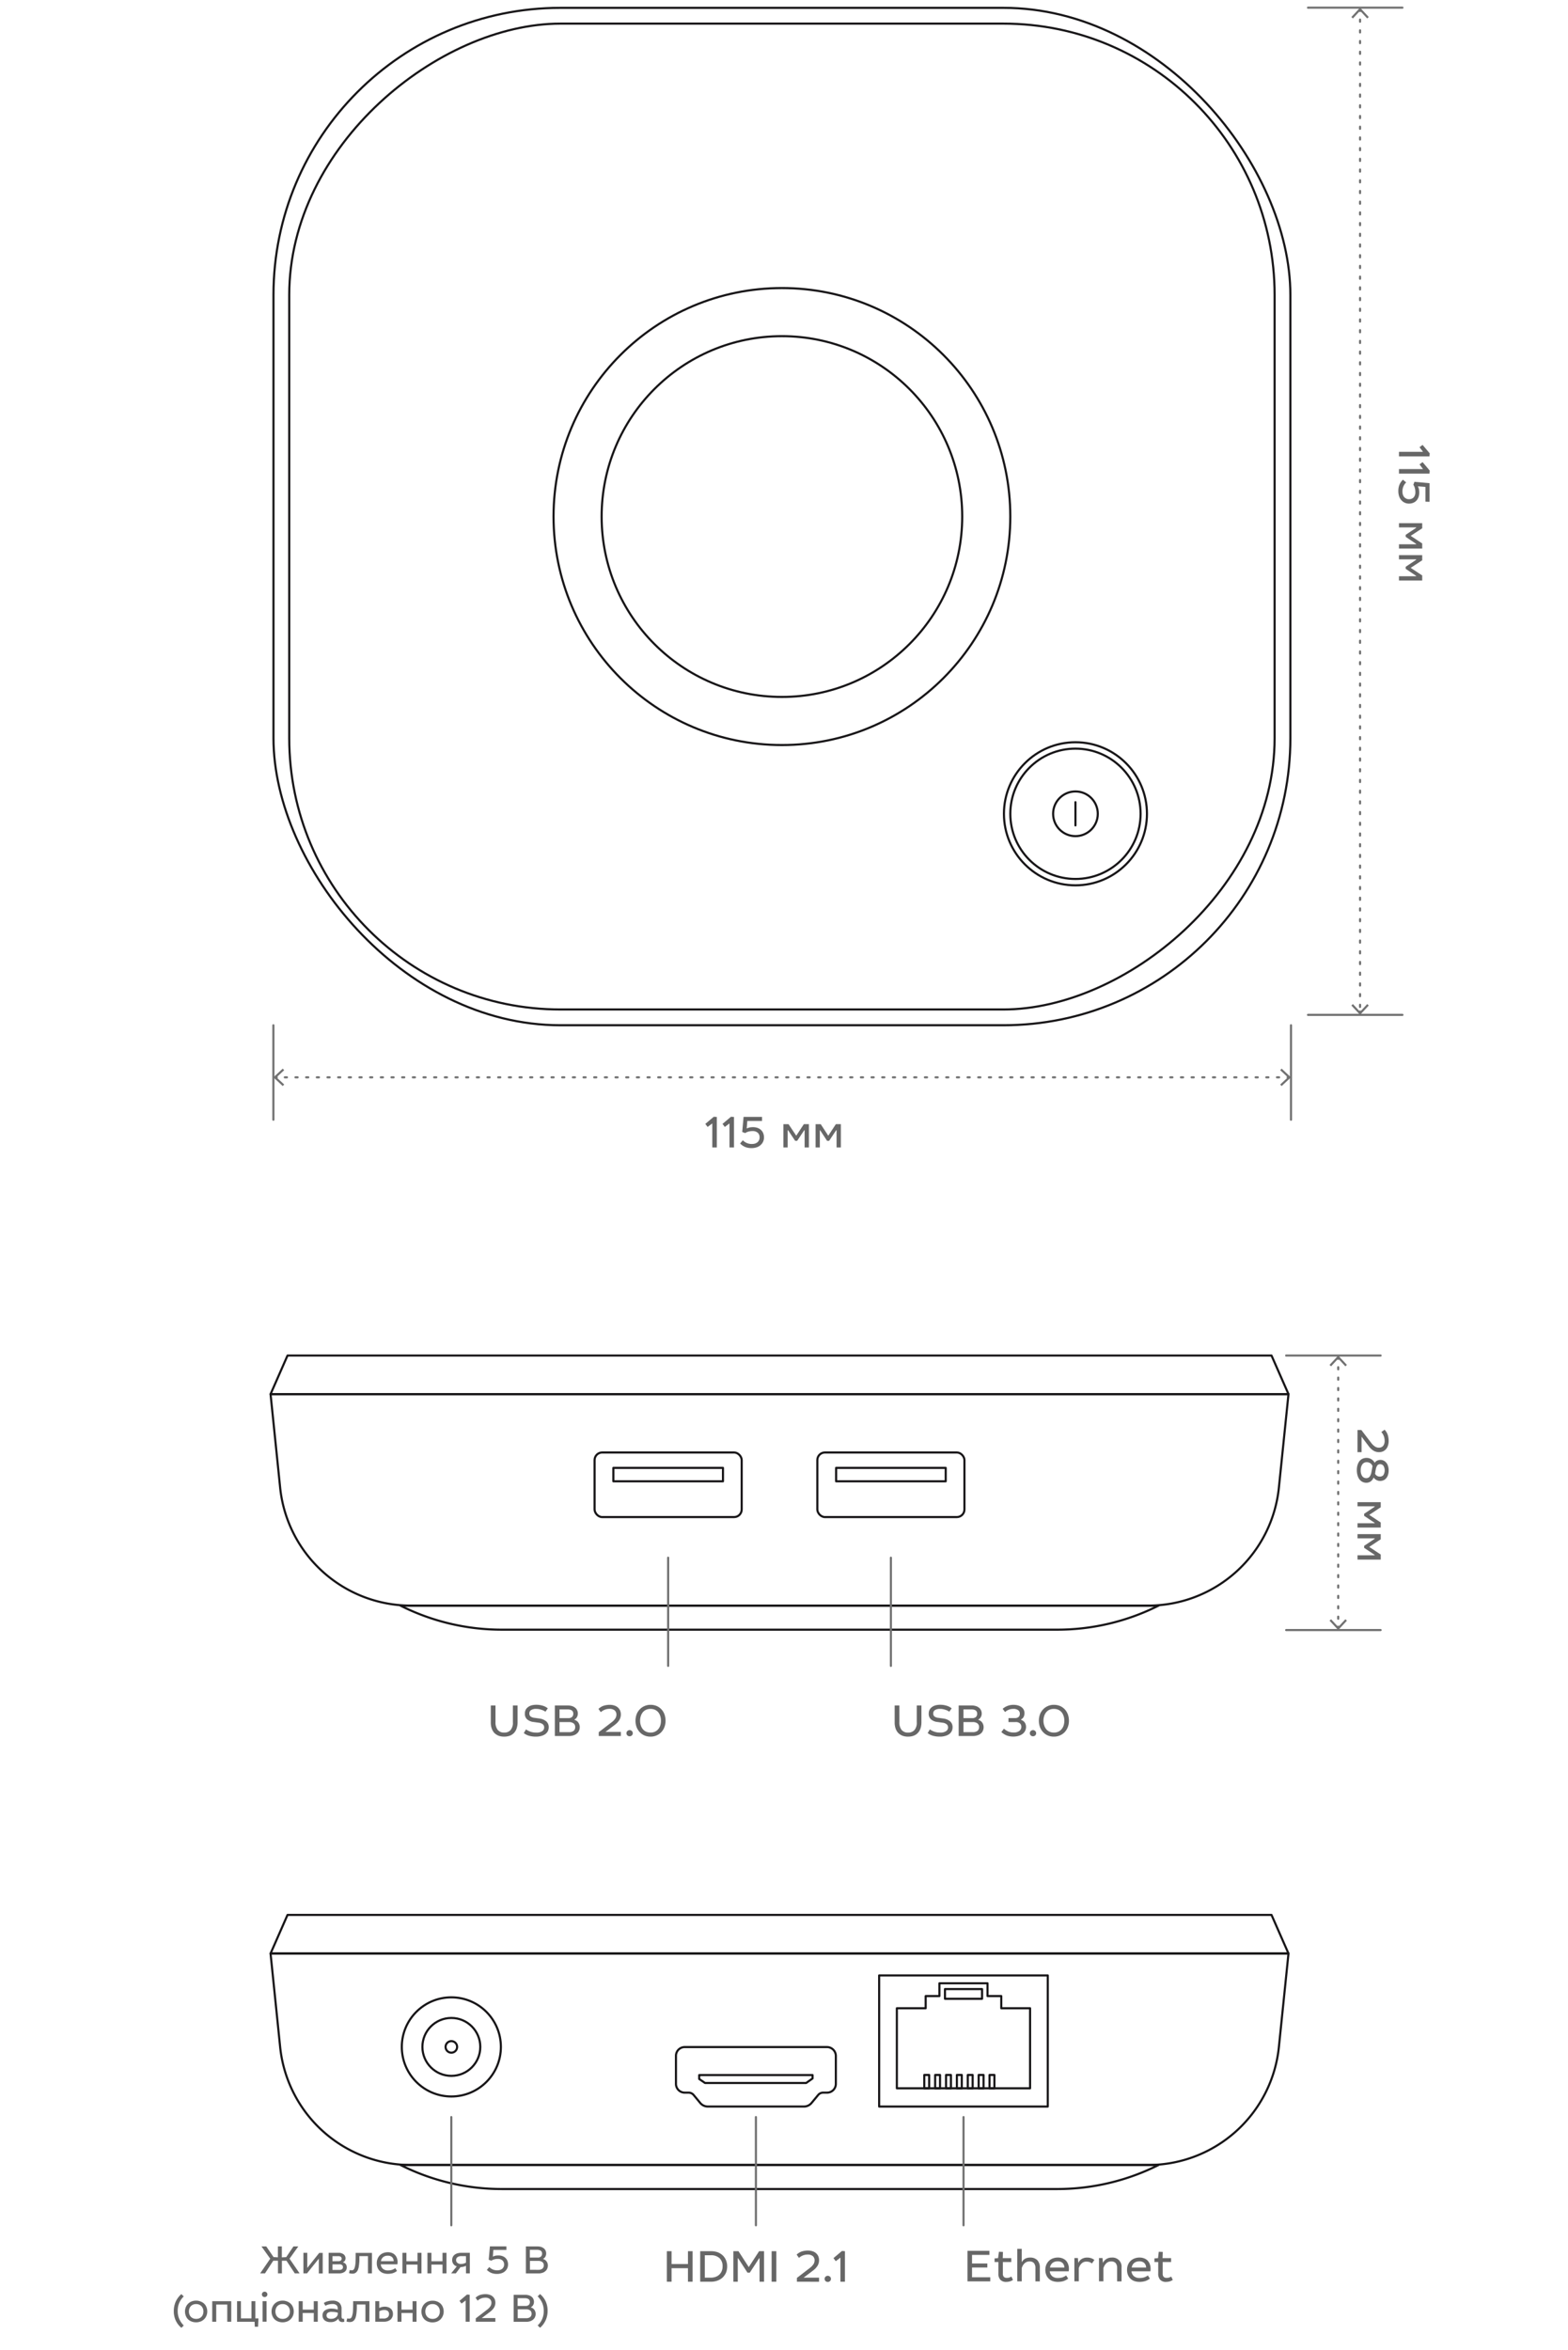 <svg xmlns="http://www.w3.org/2000/svg" viewBox="0 0 895.09 1340.78"><defs><style>.cls-1,.cls-2,.cls-4,.cls-5,.cls-6{fill:none;stroke-linecap:round;stroke-linejoin:round;stroke-width:1.21px;}.cls-1,.cls-2,.cls-4,.cls-6{stroke:#717171;}.cls-2{stroke-dasharray:1.22 4.89;}.cls-3{fill:#717171;}.cls-4{stroke-dasharray:1.22 4.87;}.cls-5{stroke:#171517;}.cls-6{stroke-dasharray:1.19 4.74;}.cls-7{fill:#676767;}</style></defs><g id="Scheme"><line class="cls-1" x1="746.67" y1="4.37" x2="800.58" y2="4.37"/><line class="cls-1" x1="746.67" y1="579.06" x2="800.58" y2="579.06"/><line class="cls-1" x1="776.39" y1="5.69" x2="776.39" y2="6.29"/><line class="cls-2" x1="776.39" y1="11.18" x2="776.39" y2="574.69"/><line class="cls-1" x1="776.39" y1="577.14" x2="776.39" y2="577.74"/><polygon class="cls-3" points="771.42 9.71 772.31 10.54 776.39 6.15 780.47 10.54 781.36 9.71 776.39 4.37 771.42 9.71"/><polygon class="cls-3" points="771.42 573.72 772.31 572.89 776.39 577.28 780.47 572.89 781.36 573.72 776.39 579.06 771.42 573.72"/><line class="cls-1" x1="736.96" y1="584.98" x2="736.96" y2="638.89"/><line class="cls-1" x1="156.06" y1="584.99" x2="156.06" y2="638.89"/><line class="cls-1" x1="735.64" y1="614.7" x2="735.04" y2="614.7"/><line class="cls-4" x1="730.17" y1="614.7" x2="160.42" y2="614.7"/><line class="cls-1" x1="157.98" y1="614.7" x2="157.38" y2="614.7"/><polygon class="cls-3" points="731.62 609.73 730.79 610.62 735.18 614.7 730.79 618.78 731.62 619.67 736.96 614.7 731.62 609.73"/><polygon class="cls-3" points="161.4 609.73 162.23 610.62 157.84 614.7 162.23 618.78 161.4 619.67 156.06 614.7 161.4 609.73"/><rect class="cls-5" x="156.11" y="4.48" width="580.5" height="580.5" rx="163.82"/><polygon class="cls-5" points="725.84 1092.6 164.13 1092.6 154.45 1114.62 735.53 1114.62 725.84 1092.6"/><path class="cls-5" d="M655.46,1235.29H234.52a75,75,0,0,1-74.63-67.6l-5.44-53.07H735.53l-5.45,53.07A75,75,0,0,1,655.46,1235.29Z"/><path class="cls-5" d="M603.54,1249H286.44a128.68,128.68,0,0,1-57.84-13.73H661.37A128.64,128.64,0,0,1,603.54,1249Z"/><path class="cls-5" d="M477.14,1173v16a5,5,0,0,1-5.05,5h-2.21a3.7,3.7,0,0,0-2.82,1.32l-3.82,4.61a5.58,5.58,0,0,1-4.31,2H404.07a5.58,5.58,0,0,1-4.31-2l-3.82-4.61a3.76,3.76,0,0,0-2.82-1.32h-2.2a5,5,0,0,1-5.05-5h0v-16a5,5,0,0,1,5.05-5h81.16A5.08,5.08,0,0,1,477.14,1173Z"/><polygon class="cls-5" points="399.15 1183.98 463.85 1183.98 463.85 1185.91 460.19 1188.5 402.47 1188.5 399.15 1186.23 399.15 1183.98"/><rect class="cls-5" x="501.86" y="1127.12" width="96.26" height="74.82"/><polygon class="cls-5" points="588.02 1145.85 588.02 1191.54 511.97 1191.54 511.97 1145.85 528.42 1145.85 528.42 1138.9 536.27 1138.9 536.27 1131.61 563.72 1131.61 563.72 1138.9 571.57 1138.9 571.57 1145.85 588.02 1145.85"/><rect class="cls-5" x="539.43" y="1134.92" width="21.18" height="5.53"/><rect class="cls-5" x="527.62" y="1183.92" width="2.79" height="7.62"/><rect class="cls-5" x="533.83" y="1183.92" width="2.79" height="7.62"/><rect class="cls-5" x="540.04" y="1183.92" width="2.79" height="7.62"/><rect class="cls-5" x="546.24" y="1183.92" width="2.79" height="7.62"/><rect class="cls-5" x="552.45" y="1183.92" width="2.79" height="7.62"/><rect class="cls-5" x="558.66" y="1183.92" width="2.79" height="7.62"/><rect class="cls-5" x="564.87" y="1183.92" width="2.79" height="7.62"/><circle class="cls-5" cx="257.65" cy="1167.91" r="16.52"/><circle class="cls-5" cx="257.65" cy="1167.91" r="28.28"/><circle class="cls-5" cx="257.65" cy="1167.91" r="3.3"/><line class="cls-1" x1="431.51" y1="1207.94" x2="431.51" y2="1269.68"/><line class="cls-1" x1="550.02" y1="1207.94" x2="550.02" y2="1269.68"/><line class="cls-1" x1="257.63" y1="1207.94" x2="257.63" y2="1269.68"/><polygon class="cls-5" points="725.84 773.43 164.13 773.43 154.45 795.45 735.53 795.45 725.84 773.43"/><path class="cls-5" d="M655.46,916.12H234.52a75,75,0,0,1-74.63-67.6l-5.44-53.07H735.53l-5.45,53.07A75,75,0,0,1,655.46,916.12Z"/><path class="cls-5" d="M603.54,929.85H286.44a128.68,128.68,0,0,1-57.84-13.73H661.37A128.64,128.64,0,0,1,603.54,929.85Z"/><rect class="cls-5" x="339.42" y="828.74" width="83.98" height="36.86" rx="4.34"/><rect class="cls-5" x="350.14" y="837.53" width="62.57" height="7.67"/><rect class="cls-5" x="466.57" y="828.74" width="83.98" height="36.86" rx="4.34"/><rect class="cls-5" x="477.29" y="837.53" width="62.57" height="7.67"/><line class="cls-1" x1="508.57" y1="888.77" x2="508.57" y2="950.51"/><line class="cls-1" x1="381.41" y1="888.77" x2="381.41" y2="950.51"/><line class="cls-1" x1="734.2" y1="773.43" x2="788.11" y2="773.43"/><line class="cls-1" x1="734.2" y1="930.07" x2="788.11" y2="930.07"/><line class="cls-1" x1="763.92" y1="774.75" x2="763.92" y2="775.35"/><line class="cls-6" x1="763.92" y1="780.1" x2="763.92" y2="925.77"/><line class="cls-1" x1="763.92" y1="928.14" x2="763.92" y2="928.75"/><polygon class="cls-3" points="758.96 778.77 759.85 779.6 763.92 775.21 768 779.6 768.89 778.77 763.92 773.43 758.96 778.77"/><polygon class="cls-3" points="758.96 924.72 759.85 923.89 763.92 928.28 768 923.89 768.89 924.72 763.92 930.07 758.96 924.72"/><rect class="cls-5" x="165.11" y="13.48" width="562.5" height="562.5" rx="154.82" transform="translate(741.09 -151.63) rotate(90)"/><circle class="cls-5" cx="446.36" cy="294.73" r="130.37"/><circle class="cls-5" cx="446.36" cy="294.73" r="102.92"/><circle class="cls-5" cx="613.92" cy="464.33" r="37.18"/><circle class="cls-5" cx="613.92" cy="464.33" r="40.82"/><circle class="cls-5" cx="613.92" cy="464.33" r="12.75"/><line class="cls-5" x1="613.92" y1="457.69" x2="613.92" y2="470.96"/></g><g id="UA"><path class="cls-7" d="M409.19,654.7h-2.58V641l-2.68,2-1.3-1.74,4.84-4.08,1.72.13Z"/><path class="cls-7" d="M419,654.7h-2.57V641l-2.68,2-1.3-1.74,4.84-4.08,1.71.13Z"/><path class="cls-7" d="M435,639.59H426.6l-.33,4.29a10.12,10.12,0,0,1,1.58-.57,11.34,11.34,0,0,1,2-.18,7.67,7.67,0,0,1,2.5.39,5.69,5.69,0,0,1,2,1.15,5.12,5.12,0,0,1,1.3,1.84,6.36,6.36,0,0,1,.47,2.52,5.58,5.58,0,0,1-.49,2.34,5.48,5.48,0,0,1-1.41,1.93,6.14,6.14,0,0,1-2.23,1.3,9.25,9.25,0,0,1-3,.47,9.54,9.54,0,0,1-3.59-.63,8.71,8.71,0,0,1-2.91-2l1.56-1.84a6.8,6.8,0,0,0,2.42,1.64,7.32,7.32,0,0,0,2.73.49,6.93,6.93,0,0,0,1.77-.23,5.47,5.47,0,0,0,1.4-.73,4.18,4.18,0,0,0,.91-1.2,3.28,3.28,0,0,0,.34-1.53,3.5,3.5,0,0,0-1-2.68,4.22,4.22,0,0,0-3-1,8.11,8.11,0,0,0-2.44.32,5.17,5.17,0,0,0-1.77.83l-1.71-.63.77-8.63H435Z"/><path class="cls-7" d="M454.53,648l4.34-6.58h2.89V654.7h-2.45v-9.8h-.23l-4,6h-1.19l-4-6h-.26v9.8h-2.42V641.44h2.94Z"/><path class="cls-7" d="M472.81,648l4.34-6.58H480V654.7h-2.45v-9.8h-.23l-4,6h-1.2l-3.95-6H468v9.8h-2.42V641.44h2.94Z"/><path class="cls-7" d="M798.6,260.4v-2.58h13.73l-2-2.67,1.75-1.3,4.08,4.83L816,260.4Z"/><path class="cls-7" d="M798.6,270.23v-2.58h13.73l-2-2.68,1.75-1.3,4.08,4.84-.13,1.72Z"/><path class="cls-7" d="M813.7,286.24v-8.42l-4.29-.34a9.21,9.21,0,0,1,.58,1.58,11.44,11.44,0,0,1,.18,2,7.67,7.67,0,0,1-.39,2.5,5.6,5.6,0,0,1-1.15,2,5.12,5.12,0,0,1-1.84,1.3,6.19,6.19,0,0,1-2.52.47,5.4,5.4,0,0,1-2.34-.49,5.48,5.48,0,0,1-1.93-1.41,6.05,6.05,0,0,1-1.3-2.23,9.25,9.25,0,0,1-.47-3,9.54,9.54,0,0,1,.63-3.59,8.93,8.93,0,0,1,2-2.91l1.85,1.56a6.89,6.89,0,0,0-1.64,2.42,7.13,7.13,0,0,0-.49,2.73,6.87,6.87,0,0,0,.23,1.77,5,5,0,0,0,.73,1.4,4,4,0,0,0,1.2.91,3.16,3.16,0,0,0,1.53.34,3.5,3.5,0,0,0,2.68-1,4.21,4.21,0,0,0,1-3,8.11,8.11,0,0,0-.32-2.44,5.17,5.17,0,0,0-.83-1.77l.63-1.71,8.63.78v10.63Z"/><path class="cls-7" d="M805.28,305.74l6.58,4.34V313H798.6v-2.44h9.8v-.24l-5.95-4v-1.19l5.95-3.95v-.26h-9.8v-2.42h13.26v2.93Z"/><path class="cls-7" d="M805.28,324l6.58,4.34v2.89H798.6V328.8h9.8v-.23l-5.95-4v-1.2l5.95-3.95v-.26h-9.8v-2.42h13.26v2.94Z"/><path class="cls-3" d="M755.12,1137.31l1.38-.24"/><path class="cls-7" d="M156.16,1287.83l2.48.14v-6.25h2.25V1288l2.49-.14,4.14-6.11h2.76l-5,7,5.75,8.37h-2.74l-4.76-7.22h-2.6v7.22h-2.25v-7.22H156l-4.73,7.22h-2.76l5.75-8.37-5-7H152Z"/><path class="cls-7" d="M182,1288.71l-6.74,8.41H173.2V1285.4h2.21V1294l6.81-8.55h2v11.72H182Z"/><path class="cls-7" d="M196.13,1286.25a2.83,2.83,0,0,1,.76,3.61,2.37,2.37,0,0,1-1,.85v.18a2.77,2.77,0,0,1,1.52,1,3.1,3.1,0,0,1,.53,1.82,3,3,0,0,1-1.13,2.48,5.24,5.24,0,0,1-3.38.94H187.6V1285.4h5.54A4.63,4.63,0,0,1,196.13,1286.25Zm-2.85,3.91a1.86,1.86,0,0,0,1.29-.4,1.27,1.27,0,0,0,.46-1,1.33,1.33,0,0,0-.46-1.06,2.37,2.37,0,0,0-1.5-.39h-3.28v2.9Zm.41,5a2.55,2.55,0,0,0,1.54-.39,1.46,1.46,0,0,0,.53-1.22,1.42,1.42,0,0,0-.5-1.17,2.32,2.32,0,0,0-1.61-.43h-3.86v3.21Z"/><path class="cls-7" d="M212.3,1297.12h-2.25v-9.84h-4.9c0,.64,0,1.31,0,2s0,1.36-.11,2a18,18,0,0,1-.21,1.84,7.73,7.73,0,0,1-.36,1.52,4.2,4.2,0,0,1-1.25,2,3.22,3.22,0,0,1-2.14.65,4.74,4.74,0,0,1-1-.1,3.55,3.55,0,0,1-.85-.25l.44-1.77a2.67,2.67,0,0,0,.6.16,3.88,3.88,0,0,0,.57.05,1.35,1.35,0,0,0,1-.39,2.48,2.48,0,0,0,.56-1,11.49,11.49,0,0,0,.52-2.78c.07-1.13.12-2.37.12-3.77v-2h9.29Z"/><path class="cls-7" d="M218.63,1294.55a4.32,4.32,0,0,0,2.87.89,8.33,8.33,0,0,0,2.21-.29,7.51,7.51,0,0,0,1.93-1l1,1.58a8,8,0,0,1-2.44,1.29,10.5,10.5,0,0,1-2.75.37,7.92,7.92,0,0,1-2.67-.42,5.22,5.22,0,0,1-2-1.24,5,5,0,0,1-1.27-1.91,7.07,7.07,0,0,1-.43-2.55,6.61,6.61,0,0,1,.46-2.46,5.54,5.54,0,0,1,1.29-2,5.7,5.7,0,0,1,2-1.29,7.2,7.2,0,0,1,2.6-.46,6.44,6.44,0,0,1,2.25.39,4.8,4.8,0,0,1,1.75,1.13,4.93,4.93,0,0,1,1.1,1.72,5.79,5.79,0,0,1,.41,2.23c0,.25,0,.49,0,.74a5.54,5.54,0,0,1-.12.69h-9.45A3.69,3.69,0,0,0,218.63,1294.55Zm5.24-6.65a3.33,3.33,0,0,0-2.51-.85,4,4,0,0,0-2.66.83,3.74,3.74,0,0,0-1.25,2.3h7.27A3.28,3.28,0,0,0,223.87,1287.9Z"/><path class="cls-7" d="M232,1290.2h6.32v-4.8h2.28v11.72h-2.28v-5H232v5h-2.28V1285.4H232Z"/><path class="cls-7" d="M246.27,1290.2h6.33v-4.8h2.27v11.72H252.6v-5h-6.33v5H244V1285.4h2.27Z"/><path class="cls-7" d="M266,1292.82a7.79,7.79,0,0,1-3.12.74l-2.67,3.56h-2.67l3.22-4a3.47,3.47,0,0,1-1.93-1.33,3.71,3.71,0,0,1-.71-2.28,4,4,0,0,1,.34-1.68,3.4,3.4,0,0,1,1-1.29,4.84,4.84,0,0,1,1.65-.85,7.49,7.49,0,0,1,2.21-.29h4.88v11.72H266Zm-2.52-5.54a3.82,3.82,0,0,0-2.33.6,1.9,1.9,0,0,0-.78,1.63,1.86,1.86,0,0,0,.74,1.63,2.9,2.9,0,0,0,2,.6A5.6,5.6,0,0,0,266,1291v-3.7Z"/><path class="cls-7" d="M289.1,1283.76h-7.45l-.3,3.8a8,8,0,0,1,1.4-.51,9.77,9.77,0,0,1,1.75-.16,6.43,6.43,0,0,1,2.2.35,4.82,4.82,0,0,1,1.75,1,4.59,4.59,0,0,1,1.15,1.63,5.51,5.51,0,0,1,.42,2.23,5.05,5.05,0,0,1-1.68,3.77,5.44,5.44,0,0,1-2,1.15,8,8,0,0,1-2.67.41,8.46,8.46,0,0,1-3.17-.55,7.89,7.89,0,0,1-2.58-1.74l1.38-1.64a6.07,6.07,0,0,0,2.14,1.45,6.35,6.35,0,0,0,2.42.44,5.76,5.76,0,0,0,1.56-.21,4.69,4.69,0,0,0,1.24-.64,3.88,3.88,0,0,0,.81-1.06,3,3,0,0,0,.3-1.36,3.1,3.1,0,0,0-.92-2.37,3.77,3.77,0,0,0-2.63-.87,7.08,7.08,0,0,0-2.16.28,4.68,4.68,0,0,0-1.56.73l-1.52-.55.69-7.63h9.41Z"/><path class="cls-7" d="M308.78,1282a4.92,4.92,0,0,1,1.66.86,3.41,3.41,0,0,1,1,1.28,3.94,3.94,0,0,1,.34,1.61,3.72,3.72,0,0,1-.44,1.8,2.81,2.81,0,0,1-1.24,1.22v.2a3.55,3.55,0,0,1,1.93,1.36,4,4,0,0,1,.72,2.32,4.31,4.31,0,0,1-.35,1.73,3.54,3.54,0,0,1-1,1.4,4.45,4.45,0,0,1-1.7,1,6.92,6.92,0,0,1-2.44.37h-7.06v-15.4h6.39A7.49,7.49,0,0,1,308.78,1282Zm-1.86,6.1a2.65,2.65,0,0,0,1.91-.6,2.25,2.25,0,0,0,.62-1.65c0-1.45-1-2.17-3-2.17h-4v4.42Zm.3,7a3.81,3.81,0,0,0,2.39-.65,2.38,2.38,0,0,0,.81-1.91,2.29,2.29,0,0,0-.81-1.86,3.8,3.8,0,0,0-2.41-.67h-4.69v5.09Z"/><path class="cls-7" d="M102.29,1314a11.68,11.68,0,0,0-.85,4.6,11.43,11.43,0,0,0,.83,4.41,13.08,13.08,0,0,0,2.62,3.86l-1.35,1.32a11.94,11.94,0,0,1-3.18-4.08,12.58,12.58,0,0,1-1.15-5.51,13.1,13.1,0,0,1,1.06-5.25,13,13,0,0,1,3.24-4.39l1.38,1.33A11.23,11.23,0,0,0,102.29,1314Z"/><path class="cls-7" d="M114.55,1313.18a6,6,0,0,1,2,1.24,5.49,5.49,0,0,1,1.31,2,6.84,6.84,0,0,1,.46,2.48,6.22,6.22,0,0,1-.49,2.44,5.82,5.82,0,0,1-3.33,3.24,7,7,0,0,1-2.55.46,6.8,6.8,0,0,1-2.6-.46,6,6,0,0,1-2-1.24,5.7,5.7,0,0,1-1.28-2,6.67,6.67,0,0,1-.46-2.48,6.58,6.58,0,0,1,.46-2.44,5.78,5.78,0,0,1,1.33-2,5.7,5.7,0,0,1,2-1.29,7.09,7.09,0,0,1,2.58-.46A6.68,6.68,0,0,1,114.55,1313.18Zm-4.3,1.75a4.07,4.07,0,0,0-1.29.87,3.75,3.75,0,0,0-.82,1.36,4.5,4.5,0,0,0-.3,1.7,4.61,4.61,0,0,0,.3,1.72,4.09,4.09,0,0,0,.82,1.34,4.41,4.41,0,0,0,1.31.87,5.05,5.05,0,0,0,3.43,0,4,4,0,0,0,1.29-.87,3.53,3.53,0,0,0,.83-1.34,4.82,4.82,0,0,0,.3-1.72,4.53,4.53,0,0,0-.3-1.68,4.12,4.12,0,0,0-.83-1.33,3.83,3.83,0,0,0-1.31-.9,4.44,4.44,0,0,0-1.7-.32A5.11,5.11,0,0,0,110.25,1314.93Z"/><path class="cls-7" d="M132,1324.72h-2.27v-9.82h-6.3v9.82h-2.28V1313H132Z"/><path class="cls-7" d="M137.55,1322.81h6V1313h2.21v9.81h1.75v.76l-.19,4h-1.86l-.14-2.83h-10V1313h2.21Z"/><path class="cls-7" d="M152.16,1308a1.53,1.53,0,0,1,0,2.23,1.54,1.54,0,0,1-1.08.41,1.56,1.56,0,0,1-1.11-.41,1.58,1.58,0,0,1,0-2.23,1.57,1.57,0,0,1,1.11-.42A1.54,1.54,0,0,1,152.16,1308Zm0,16.69h-2.27V1313h2.27Z"/><path class="cls-7" d="M163.93,1313.18a6,6,0,0,1,2,1.24,5.49,5.49,0,0,1,1.31,2,6.63,6.63,0,0,1,.46,2.48,6.19,6.19,0,0,1-1.8,4.39,6,6,0,0,1-2,1.29,7,7,0,0,1-2.55.46,6.8,6.8,0,0,1-2.6-.46,6,6,0,0,1-2-1.24,5.7,5.7,0,0,1-1.28-2,6.67,6.67,0,0,1-.46-2.48,6.58,6.58,0,0,1,.46-2.44,5.78,5.78,0,0,1,1.33-2,5.7,5.7,0,0,1,2-1.29,7.09,7.09,0,0,1,2.58-.46A6.68,6.68,0,0,1,163.93,1313.18Zm-4.3,1.75a4.07,4.07,0,0,0-1.29.87,3.75,3.75,0,0,0-.82,1.36,4.5,4.5,0,0,0-.3,1.7,4.61,4.61,0,0,0,.3,1.72,4.09,4.09,0,0,0,.82,1.34,4.33,4.33,0,0,0,1.32.87,5,5,0,0,0,3.42,0,4,4,0,0,0,1.29-.87,3.53,3.53,0,0,0,.83-1.34,4.82,4.82,0,0,0,.3-1.72,4.53,4.53,0,0,0-.3-1.68,4.12,4.12,0,0,0-.83-1.33,3.83,3.83,0,0,0-1.31-.9,4.44,4.44,0,0,0-1.7-.32A5.11,5.11,0,0,0,159.63,1314.93Z"/><path class="cls-7" d="M172.79,1317.8h6.32V1313h2.28v11.72h-2.28v-5h-6.32v5h-2.28V1313h2.28Z"/><path class="cls-7" d="M187.23,1313a8.74,8.74,0,0,1,2.48-.32,5.57,5.57,0,0,1,4,1.24,4.67,4.67,0,0,1,1.26,3.47v4.3a1.84,1.84,0,0,0,.25,1.06.88.88,0,0,0,.67.3,1.17,1.17,0,0,0,.48-.09l.21,1.7a2.6,2.6,0,0,1-1.17.23,2.26,2.26,0,0,1-1.45-.44,2.09,2.09,0,0,1-.78-1.54,5.27,5.27,0,0,1-4.56,2,5,5,0,0,1-3.31-1,3.6,3.6,0,0,1-1.19-2.9,3.22,3.22,0,0,1,1.4-2.78,6.48,6.48,0,0,1,3.84-1,9.26,9.26,0,0,1,1.84.17,14.18,14.18,0,0,1,1.59.41v-.64a2.43,2.43,0,0,0-.74-1.91,3.36,3.36,0,0,0-2.3-.65,8.39,8.39,0,0,0-4,1l-.89-1.61A8,8,0,0,1,187.23,1313Zm2.23,6.07a3.86,3.86,0,0,0-2.34.55,1.8,1.8,0,0,0-.72,1.48,1.77,1.77,0,0,0,.67,1.47,3.47,3.47,0,0,0,2,.48,5,5,0,0,0,1.47-.21,5,5,0,0,0,1.2-.62,3.17,3.17,0,0,0,.8-.94,2.3,2.3,0,0,0,.3-1.2v-.5A10,10,0,0,0,189.46,1319.11Z"/><path class="cls-7" d="M210.85,1324.72H208.6v-9.84h-4.9c0,.64,0,1.31,0,2s-.05,1.36-.12,2a18,18,0,0,1-.21,1.84,7.73,7.73,0,0,1-.36,1.52,4.2,4.2,0,0,1-1.25,2,3.21,3.21,0,0,1-2.13.65,4.77,4.77,0,0,1-1-.1,3.55,3.55,0,0,1-.85-.25l.44-1.77a2.67,2.67,0,0,0,.6.16c.2,0,.39,0,.57,0a1.35,1.35,0,0,0,1-.39,2.48,2.48,0,0,0,.56-1,11.94,11.94,0,0,0,.53-2.78c.06-1.13.11-2.37.11-3.77v-2h9.29Z"/><path class="cls-7" d="M216.49,1316.88a6.94,6.94,0,0,1,1.54-.57,7.79,7.79,0,0,1,1.68-.19,5.43,5.43,0,0,1,1.77.28,3.59,3.59,0,0,1,1.47.78,3.26,3.26,0,0,1,1,1.29,4.2,4.2,0,0,1,.37,1.84,4.13,4.13,0,0,1-.37,1.77,4.17,4.17,0,0,1-1,1.4,5.63,5.63,0,0,1-1.66.92,7.32,7.32,0,0,1-2.23.32h-4.83V1313h2.26Zm2.43,6a3.41,3.41,0,0,0,2.37-.69,2.34,2.34,0,0,0,.79-1.87,2.12,2.12,0,0,0-.69-1.7,3,3,0,0,0-2-.59,5.7,5.7,0,0,0-2.87.73v4.12Z"/><path class="cls-7" d="M229.18,1317.8h6.33V1313h2.27v11.72h-2.27v-5h-6.33v5h-2.27V1313h2.27Z"/><path class="cls-7" d="M249.51,1313.18a6,6,0,0,1,2,1.24,5.49,5.49,0,0,1,1.31,2,6.63,6.63,0,0,1,.46,2.48,6,6,0,0,1-.49,2.44,5.87,5.87,0,0,1-1.31,2,6,6,0,0,1-2,1.29,7,7,0,0,1-2.55.46,6.83,6.83,0,0,1-2.6-.46,5.86,5.86,0,0,1-2-1.24,5.58,5.58,0,0,1-1.29-2,6.67,6.67,0,0,1-.46-2.48,6.58,6.58,0,0,1,.46-2.44,5.78,5.78,0,0,1,1.33-2,5.7,5.7,0,0,1,2-1.29,7.13,7.13,0,0,1,2.58-.46A6.68,6.68,0,0,1,249.51,1313.18Zm-4.3,1.75a3.92,3.92,0,0,0-1.28.87,3.64,3.64,0,0,0-.83,1.36,4.5,4.5,0,0,0-.3,1.7,4.61,4.61,0,0,0,.3,1.72,4,4,0,0,0,.83,1.34,4.17,4.17,0,0,0,1.31.87,5,5,0,0,0,3.42,0,3.86,3.86,0,0,0,1.29-.87,3.53,3.53,0,0,0,.83-1.34,4.61,4.61,0,0,0,.3-1.72,4.33,4.33,0,0,0-.3-1.68,4.12,4.12,0,0,0-.83-1.33,3.74,3.74,0,0,0-1.31-.9,4.44,4.44,0,0,0-1.7-.32A5.11,5.11,0,0,0,245.21,1314.93Z"/><path class="cls-7" d="M268.1,1324.72h-2.28v-12.14l-2.37,1.77-1.15-1.54,4.28-3.61,1.52.12Z"/><path class="cls-7" d="M271.59,1324.72v-1.93l6.53-5a7.74,7.74,0,0,0,1.82-1.89,3.59,3.59,0,0,0,.58-2,2.77,2.77,0,0,0-.88-2.12A3.93,3.93,0,0,0,277,1311a6.49,6.49,0,0,0-4.35,1.68l-1.17-1.66a7.19,7.19,0,0,1,2.59-1.59,10.55,10.55,0,0,1,3-.46,7.22,7.22,0,0,1,2.41.37,4.74,4.74,0,0,1,1.8,1,4.8,4.8,0,0,1,1.13,1.54,5.18,5.18,0,0,1,.36,1.93,5.28,5.28,0,0,1-.76,2.85,8.63,8.63,0,0,1-2.34,2.46l-4.69,3.52h7.79v2.07Z"/><path class="cls-7" d="M301.81,1309.62a4.73,4.73,0,0,1,1.66.85,3.41,3.41,0,0,1,1,1.28,3.78,3.78,0,0,1,.34,1.61,3.72,3.72,0,0,1-.44,1.8,2.81,2.81,0,0,1-1.24,1.22v.2a3.55,3.55,0,0,1,1.93,1.36,4,4,0,0,1,.72,2.32,4.31,4.31,0,0,1-.35,1.73,3.45,3.45,0,0,1-1,1.4,4.58,4.58,0,0,1-1.7,1,6.92,6.92,0,0,1-2.44.37h-7.06v-15.4h6.39A7.17,7.17,0,0,1,301.81,1309.62Zm-1.86,6.09a2.63,2.63,0,0,0,1.91-.6,2.25,2.25,0,0,0,.62-1.65c0-1.45-1-2.17-3-2.17h-4v4.42Zm.3,7a3.81,3.81,0,0,0,2.39-.65,2.38,2.38,0,0,0,.81-1.91,2.29,2.29,0,0,0-.81-1.86,3.78,3.78,0,0,0-2.41-.67h-4.69v5.09Z"/><path class="cls-7" d="M311.45,1313a12.66,12.66,0,0,1,1.15,5.52,12.82,12.82,0,0,1-1.06,5.24,12.58,12.58,0,0,1-3.24,4.4l-1.38-1.34a10.64,10.64,0,0,0,2.6-3.7,11.24,11.24,0,0,0,.87-4.6,11.52,11.52,0,0,0-.82-4.42,12.78,12.78,0,0,0-2.65-3.86l1.36-1.31A11.88,11.88,0,0,1,311.45,1313Z"/><path class="cls-7" d="M282.85,982.56A6.94,6.94,0,0,0,284.1,987a4.5,4.5,0,0,0,3.71,1.56,4.64,4.64,0,0,0,3.67-1.46,6.52,6.52,0,0,0,1.3-4.5V973.1h2.68v9.54a10.78,10.78,0,0,1-.5,3.4,6.93,6.93,0,0,1-1.43,2.6,6.52,6.52,0,0,1-2.39,1.67,9.35,9.35,0,0,1-3.33.57,8.72,8.72,0,0,1-3.3-.57,7.4,7.4,0,0,1-2.39-1.61,7.65,7.65,0,0,1-1.46-2.58,10.86,10.86,0,0,1-.49-3.4V973.1h2.68Z"/><path class="cls-7" d="M308.87,975.49a8.17,8.17,0,0,0-2.75-.44,5.1,5.1,0,0,0-3,.7,2.21,2.21,0,0,0-.94,1.87,2.15,2.15,0,0,0,.73,1.77,4.71,4.71,0,0,0,2.29.78l2.6.36a7.67,7.67,0,0,1,4.05,1.64,4.35,4.35,0,0,1,1.38,3.38,5.08,5.08,0,0,1-.47,2.16,4.93,4.93,0,0,1-1.38,1.66,6.78,6.78,0,0,1-2.31,1.09,10.61,10.61,0,0,1-3.2.42,13.75,13.75,0,0,1-3.69-.47,8.77,8.77,0,0,1-3.17-1.56l1.24-2.1a10.55,10.55,0,0,0,2.87,1.4,9.9,9.9,0,0,0,3,.42,5.65,5.65,0,0,0,3.38-.81,2.46,2.46,0,0,0,1.14-2.13,2.29,2.29,0,0,0-.75-1.77,4.5,4.5,0,0,0-2.5-.94l-2.73-.39a6.78,6.78,0,0,1-3.74-1.5,4.17,4.17,0,0,1-1.3-3.31,4.79,4.79,0,0,1,.47-2.15,4.52,4.52,0,0,1,1.35-1.56,6.46,6.46,0,0,1,2.08-1,10.83,10.83,0,0,1,2.65-.31,12.56,12.56,0,0,1,3.54.5,8.31,8.31,0,0,1,3,1.53l-1.35,1.92A7.7,7.7,0,0,0,308.87,975.49Z"/><path class="cls-7" d="M326.5,973.43a5.51,5.51,0,0,1,1.87,1,3.84,3.84,0,0,1,1.1,1.45,4.25,4.25,0,0,1,.39,1.82,4.15,4.15,0,0,1-.5,2,3.16,3.16,0,0,1-1.4,1.38v.23a4,4,0,0,1,2.18,1.54,4.52,4.52,0,0,1,.81,2.62,4.85,4.85,0,0,1-.39,1.95,4.06,4.06,0,0,1-1.15,1.59,5,5,0,0,1-1.92,1.09,7.89,7.89,0,0,1-2.76.42h-8V973.1H324A8.37,8.37,0,0,1,326.5,973.43Zm-2.1,6.89a3,3,0,0,0,2.15-.67,2.53,2.53,0,0,0,.71-1.87c0-1.64-1.12-2.45-3.36-2.45h-4.5v5Zm.33,8a4.36,4.36,0,0,0,2.71-.73,2.69,2.69,0,0,0,.91-2.16,2.56,2.56,0,0,0-.91-2.1,4.31,4.31,0,0,0-2.73-.76H319.4v5.75Z"/><path class="cls-7" d="M341.79,990.52v-2.19l7.38-5.67a8.47,8.47,0,0,0,2.06-2.13,4.08,4.08,0,0,0,.65-2.23,3.18,3.18,0,0,0-1-2.4,4.52,4.52,0,0,0-3-.88,7.32,7.32,0,0,0-4.91,1.9l-1.33-1.87a8.09,8.09,0,0,1,2.94-1.8,11.49,11.49,0,0,1,3.43-.52,8,8,0,0,1,2.73.42,5.39,5.39,0,0,1,2,1.12A5.28,5.28,0,0,1,354,976a6.29,6.29,0,0,1-.45,5.41,10.06,10.06,0,0,1-2.65,2.78l-5.3,4h8.81v2.34Z"/><path class="cls-7" d="M360.67,987.66a1.57,1.57,0,0,1,.54,1.27,1.68,1.68,0,0,1-.54,1.28,1.93,1.93,0,0,1-2.5,0,1.65,1.65,0,0,1-.55-1.28,1.55,1.55,0,0,1,.55-1.27,1.81,1.81,0,0,1,2.5,0Z"/><path class="cls-7" d="M374.89,973.41a8.24,8.24,0,0,1,2.7,1.92,8.33,8.33,0,0,1,1.74,2.89,10.82,10.82,0,0,1,.6,3.59,10.43,10.43,0,0,1-.6,3.51,8.71,8.71,0,0,1-1.74,2.91,8.1,8.1,0,0,1-2.7,1.92,8.22,8.22,0,0,1-3.54.73,8.67,8.67,0,0,1-3.54-.7,8,8,0,0,1-2.7-1.95,8.82,8.82,0,0,1-1.74-2.86,10.89,10.89,0,0,1,0-7.13,8.4,8.4,0,0,1,1.77-2.86,8,8,0,0,1,2.7-1.92,8.33,8.33,0,0,1,3.51-.73A9.19,9.19,0,0,1,374.89,973.41Zm-6.11,2.16a5.12,5.12,0,0,0-1.85,1.43,6.75,6.75,0,0,0-1.14,2.18,8.58,8.58,0,0,0-.39,2.63,8,8,0,0,0,.41,2.62,6.73,6.73,0,0,0,1.15,2.19,5.16,5.16,0,0,0,1.87,1.43,6.2,6.2,0,0,0,2.52.52,6,6,0,0,0,2.52-.52,5.28,5.28,0,0,0,1.88-1.43,6.09,6.09,0,0,0,1.17-2.14,8.84,8.84,0,0,0,.38-2.67,8.23,8.23,0,0,0-.41-2.73,6.87,6.87,0,0,0-1.14-2.14,5.71,5.71,0,0,0-1.88-1.4,6.51,6.51,0,0,0-2.52-.49A6.17,6.17,0,0,0,368.78,975.57Z"/><path class="cls-7" d="M513.4,982.56a6.94,6.94,0,0,0,1.25,4.45,4.51,4.51,0,0,0,3.72,1.56,4.63,4.63,0,0,0,3.66-1.46,6.47,6.47,0,0,0,1.3-4.5V973.1H526v9.54a11.08,11.08,0,0,1-.49,3.4,7,7,0,0,1-1.44,2.6,6.36,6.36,0,0,1-2.39,1.67,9.34,9.34,0,0,1-3.32.57,8.77,8.77,0,0,1-3.31-.57,7.51,7.51,0,0,1-2.39-1.61,7.65,7.65,0,0,1-1.46-2.58,10.86,10.86,0,0,1-.49-3.4V973.1h2.68Z"/><path class="cls-7" d="M539.42,975.49a8.17,8.17,0,0,0-2.75-.44,5.1,5.1,0,0,0-3,.7,2.21,2.21,0,0,0-.94,1.87,2.15,2.15,0,0,0,.73,1.77,4.71,4.71,0,0,0,2.29.78l2.6.36a7.63,7.63,0,0,1,4.05,1.64,4.35,4.35,0,0,1,1.38,3.38,5.08,5.08,0,0,1-.47,2.16,5,5,0,0,1-1.37,1.66,6.93,6.93,0,0,1-2.32,1.09,10.57,10.57,0,0,1-3.2.42,13.75,13.75,0,0,1-3.69-.47,8.77,8.77,0,0,1-3.17-1.56l1.25-2.1a10.5,10.5,0,0,0,2.86,1.4,9.9,9.9,0,0,0,3,.42,5.65,5.65,0,0,0,3.38-.81,2.47,2.47,0,0,0,1.15-2.13,2.26,2.26,0,0,0-.76-1.77,4.46,4.46,0,0,0-2.49-.94l-2.74-.39a6.78,6.78,0,0,1-3.74-1.5,4.17,4.17,0,0,1-1.3-3.31,4.79,4.79,0,0,1,.47-2.15,4.52,4.52,0,0,1,1.35-1.56,6.46,6.46,0,0,1,2.08-1,10.83,10.83,0,0,1,2.65-.31,12.56,12.56,0,0,1,3.54.5,8.31,8.31,0,0,1,3,1.53l-1.35,1.92A7.6,7.6,0,0,0,539.42,975.49Z"/><path class="cls-7" d="M557.05,973.43a5.42,5.42,0,0,1,1.87,1,3.84,3.84,0,0,1,1.1,1.45,4.25,4.25,0,0,1,.39,1.82,4.15,4.15,0,0,1-.5,2,3.11,3.11,0,0,1-1.4,1.38v.23a4,4,0,0,1,2.18,1.54,4.52,4.52,0,0,1,.81,2.62,4.85,4.85,0,0,1-.39,1.95A3.87,3.87,0,0,1,560,989,5,5,0,0,1,558,990.1a7.87,7.87,0,0,1-2.75.42h-8V973.1h7.23A8.32,8.32,0,0,1,557.05,973.43Zm-2.1,6.89a3,3,0,0,0,2.16-.67,2.56,2.56,0,0,0,.7-1.87c0-1.64-1.12-2.45-3.36-2.45H550v5Zm.34,8a4.35,4.35,0,0,0,2.7-.73,2.69,2.69,0,0,0,.91-2.16,2.56,2.56,0,0,0-.91-2.1,4.27,4.27,0,0,0-2.73-.76H550v5.75Z"/><path class="cls-7" d="M581.47,979.65a2.43,2.43,0,0,0,.7-1.8,2.48,2.48,0,0,0-.91-2.05,4.45,4.45,0,0,0-2.91-.75,6.87,6.87,0,0,0-2.34.41,7.1,7.1,0,0,0-2.27,1.38L572.37,975a9.24,9.24,0,0,1,6.18-2.26,8.81,8.81,0,0,1,2.66.37,6,6,0,0,1,2,1,4.27,4.27,0,0,1,1.2,1.5,4.11,4.11,0,0,1,.41,1.88,4.48,4.48,0,0,1-.49,2.13,3.42,3.42,0,0,1-1.46,1.43v.26a4,4,0,0,1,2.08,1.48,4.38,4.38,0,0,1,.76,2.57,4.83,4.83,0,0,1-.47,2.11,5,5,0,0,1-1.4,1.77,7.23,7.23,0,0,1-2.27,1.17,10.58,10.58,0,0,1-3.12.44,10.81,10.81,0,0,1-3.69-.6,9.87,9.87,0,0,1-3.14-2l1.48-1.9a9.46,9.46,0,0,0,2.62,1.66,7.88,7.88,0,0,0,2.94.5,5.05,5.05,0,0,0,3.25-.91,2.88,2.88,0,0,0,1.12-2.34,2.54,2.54,0,0,0-.86-2,3.74,3.74,0,0,0-2.49-.7h-4V980.3h3.82A3,3,0,0,0,581.47,979.65Z"/><path class="cls-7" d="M590.93,987.66a1.58,1.58,0,0,1,.55,1.27,1.69,1.69,0,0,1-.55,1.28,1.93,1.93,0,0,1-2.5,0,1.68,1.68,0,0,1-.54-1.28,1.57,1.57,0,0,1,.54-1.27,1.81,1.81,0,0,1,2.5,0Z"/><path class="cls-7" d="M605.15,973.41a8.28,8.28,0,0,1,2.71,1.92,8.65,8.65,0,0,1,1.74,2.89,10.82,10.82,0,0,1,.6,3.59,10.43,10.43,0,0,1-.6,3.51,9.05,9.05,0,0,1-1.74,2.91,8.46,8.46,0,0,1-6.24,2.65,8.67,8.67,0,0,1-3.54-.7,7.8,7.8,0,0,1-2.7-1.95,8.67,8.67,0,0,1-1.75-2.86,11.07,11.07,0,0,1,0-7.13,8.4,8.4,0,0,1,1.77-2.86,8,8,0,0,1,2.71-1.92,8.26,8.26,0,0,1,3.51-.73A9.1,9.1,0,0,1,605.15,973.41ZM599,975.57A5.09,5.09,0,0,0,597.2,977a6.58,6.58,0,0,0-1.15,2.18,8.58,8.58,0,0,0-.39,2.63,7.7,7.7,0,0,0,.42,2.62,6.91,6.91,0,0,0,1.14,2.19,5.34,5.34,0,0,0,1.87,1.43,6.25,6.25,0,0,0,2.53.52,6,6,0,0,0,2.52-.52,5.25,5.25,0,0,0,1.87-1.43,6.09,6.09,0,0,0,1.17-2.14,8.84,8.84,0,0,0,.39-2.67,8.23,8.23,0,0,0-.42-2.73,6.87,6.87,0,0,0-1.14-2.14,5.67,5.67,0,0,0-1.87-1.4,6.58,6.58,0,0,0-2.52-.49A6.22,6.22,0,0,0,599,975.57Z"/><path class="cls-7" d="M383.36,1291.8h9.36v-7.33h2.65v17.42h-2.65v-7.72h-9.36v7.72h-2.68v-17.42h2.68Z"/><path class="cls-7" d="M409.72,1285.09a8.83,8.83,0,0,1,2.89,1.82,7.87,7.87,0,0,1,1.84,2.76,9,9,0,0,1,.65,3.51,9.61,9.61,0,0,1-.65,3.51,8.83,8.83,0,0,1-1.9,2.76,9,9,0,0,1-2.93,1.79,10.62,10.62,0,0,1-3.83.65h-6.08v-17.42h6.16A11.31,11.31,0,0,1,409.72,1285.09Zm-3.93,14.49a8,8,0,0,0,2.68-.45,6,6,0,0,0,2.11-1.27,5.52,5.52,0,0,0,1.38-2,6.47,6.47,0,0,0,.52-2.68,6.2,6.2,0,0,0-1.77-4.76,7.06,7.06,0,0,0-4.94-1.64h-3.43v12.8Z"/><path class="cls-7" d="M427.43,1293.54l5.9-9.07h2.83v17.42h-2.57v-13.36h-.24l-5.33,8.19H426.7l-5.31-8.19h-.23v13.36h-2.52v-17.42h2.91Z"/><path class="cls-7" d="M443.16,1301.89h-2.68v-17.42h2.68Z"/><path class="cls-7" d="M454.91,1301.89v-2.18l7.38-5.67a8.82,8.82,0,0,0,2.06-2.13,4.11,4.11,0,0,0,.65-2.24,3.14,3.14,0,0,0-1-2.39,4.52,4.52,0,0,0-3-.89,7.37,7.37,0,0,0-4.91,1.9l-1.33-1.87a8.15,8.15,0,0,1,2.94-1.8,11.76,11.76,0,0,1,3.43-.51,8.29,8.29,0,0,1,2.73.41,5.53,5.53,0,0,1,2,1.12,5.21,5.21,0,0,1,1.27,1.74,5.85,5.85,0,0,1,.42,2.19,6.06,6.06,0,0,1-.86,3.22,10.06,10.06,0,0,1-2.65,2.78l-5.31,4h8.82v2.34Z"/><path class="cls-7" d="M473.78,1299a1.56,1.56,0,0,1,.55,1.27,1.65,1.65,0,0,1-.55,1.28,1.88,1.88,0,0,1-2.49,0,1.65,1.65,0,0,1-.55-1.28,1.56,1.56,0,0,1,.55-1.27,1.83,1.83,0,0,1,2.49,0Z"/><path class="cls-7" d="M482.34,1301.89h-2.58v-13.73l-2.68,2-1.29-1.74,4.83-4.08,1.72.13Z"/><path class="cls-7" d="M564.81,1286.58h-9.93v4.91h8.74v2.29h-8.74v5.57h10.4v2.34h-13v-17.43h12.53Z"/><path class="cls-7" d="M570.25,1284.79l2.29.1-.13,3.53h4.88v2.22h-4.81v6.6a2.73,2.73,0,0,0,.57,1.9,2.52,2.52,0,0,0,1.75.57,4.49,4.49,0,0,0,1.35-.21,4.25,4.25,0,0,0,1.17-.57l.93,1.9a5.64,5.64,0,0,1-1.79.88,7.63,7.63,0,0,1-2.05.29,4.43,4.43,0,0,1-3.3-1.17,5,5,0,0,1-1.18-3.64v-6.55h-2.18v-2.06l2-.16Z"/><path class="cls-7" d="M583.25,1290.79a5.09,5.09,0,0,1,1.87-2,6,6,0,0,1,3-.68,5.49,5.49,0,0,1,4,1.46,5.79,5.79,0,0,1,1.46,4.29v7.83h-2.52v-7.54a4.31,4.31,0,0,0-.86-2.92,3.31,3.31,0,0,0-2.5-.93,4.07,4.07,0,0,0-2.73,1,5.91,5.91,0,0,0-1.71,2.86v7.52H580.7v-18.54h2.55Z"/><path class="cls-7" d="M600.69,1298.77a4.9,4.9,0,0,0,3.25,1,9.16,9.16,0,0,0,2.5-.34,8.05,8.05,0,0,0,2.18-1.12l1.15,1.8a9.28,9.28,0,0,1-2.76,1.45,11.88,11.88,0,0,1-3.12.42,9.16,9.16,0,0,1-3-.47,6.06,6.06,0,0,1-2.23-1.4,5.72,5.72,0,0,1-1.43-2.16,7.79,7.79,0,0,1-.5-2.89,7.64,7.64,0,0,1,.52-2.78,6.46,6.46,0,0,1,1.46-2.21,6.34,6.34,0,0,1,2.26-1.46,8.18,8.18,0,0,1,2.94-.52,7.1,7.1,0,0,1,2.55.45,5.55,5.55,0,0,1,2,1.27,5.66,5.66,0,0,1,1.24,2,6.61,6.61,0,0,1,.47,2.52c0,.29,0,.55,0,.83s-.08.52-.13.78H599.26A4.16,4.16,0,0,0,600.69,1298.77Zm5.93-7.51a3.73,3.73,0,0,0-2.83-1,4.56,4.56,0,0,0-3,.93,4.22,4.22,0,0,0-1.4,2.6h8.21A3.68,3.68,0,0,0,606.62,1291.26Z"/><path class="cls-7" d="M615.54,1291.18a4.94,4.94,0,0,1,2-2.29,5.9,5.9,0,0,1,3.1-.78,7,7,0,0,1,2.29.37,5.51,5.51,0,0,1,1.79,1l-1.4,2a4.83,4.83,0,0,0-1.38-.81,6,6,0,0,0-1.77-.26,3.8,3.8,0,0,0-2.68,1,6,6,0,0,0-1.66,2.76v7.49h-2.52v-13.27h2Z"/><path class="cls-7" d="M629.6,1291.18a5.13,5.13,0,0,1,2-2.26,5.47,5.47,0,0,1,3.07-.81,5.16,5.16,0,0,1,5.56,5.75v7.83h-2.52v-7.54a4.31,4.31,0,0,0-.86-2.92,3.3,3.3,0,0,0-2.49-.93,4,4,0,0,0-2.76,1,6.42,6.42,0,0,0-1.72,2.91v7.44h-2.52v-13.27h2Z"/><path class="cls-7" d="M647.34,1298.77a4.87,4.87,0,0,0,3.25,1,9.08,9.08,0,0,0,2.49-.34,8.26,8.26,0,0,0,2.19-1.12l1.14,1.8a9,9,0,0,1-2.76,1.45,11.88,11.88,0,0,1-3.12.42,9.1,9.1,0,0,1-3-.47,6,6,0,0,1-2.24-1.4,5.83,5.83,0,0,1-1.43-2.16,7.79,7.79,0,0,1-.49-2.89,7.43,7.43,0,0,1,.52-2.78,6.43,6.43,0,0,1,3.72-3.67,8.12,8.12,0,0,1,2.93-.52,7.06,7.06,0,0,1,2.55.45,5.39,5.39,0,0,1,2,1.27,5.68,5.68,0,0,1,1.25,2,6.61,6.61,0,0,1,.46,2.52,7.55,7.55,0,0,1,0,.83,7,7,0,0,1-.13.78H645.91A4.12,4.12,0,0,0,647.34,1298.77Zm5.92-7.51a3.73,3.73,0,0,0-2.83-1,4.6,4.6,0,0,0-3,.93,4.22,4.22,0,0,0-1.4,2.6h8.22A3.69,3.69,0,0,0,653.26,1291.26Z"/><path class="cls-7" d="M661.48,1284.79l2.29.1-.13,3.53h4.89v2.22h-4.81v6.6a2.68,2.68,0,0,0,.57,1.9,2.47,2.47,0,0,0,1.74.57,4.44,4.44,0,0,0,1.35-.21,4.25,4.25,0,0,0,1.17-.57l.94,1.9a5.8,5.8,0,0,1-1.8.88,7.58,7.58,0,0,1-2.05.29,4.45,4.45,0,0,1-3.3-1.17,5,5,0,0,1-1.17-3.64v-6.55H659v-2.06l2.06-.16Z"/><path class="cls-7" d="M774.93,815.91h2.18l5.67,7.39a8.76,8.76,0,0,0,2.13,2.05,4.09,4.09,0,0,0,2.24.65,3.14,3.14,0,0,0,2.39-1,4.49,4.49,0,0,0,.88-3,7.36,7.36,0,0,0-1.89-4.92l1.87-1.32a8,8,0,0,1,1.79,2.93,11.56,11.56,0,0,1,.52,3.44,8.33,8.33,0,0,1-.41,2.73,5.49,5.49,0,0,1-1.12,2,5.34,5.34,0,0,1-1.74,1.28,5.85,5.85,0,0,1-2.19.42,6,6,0,0,1-3.22-.86,10.26,10.26,0,0,1-2.78-2.66l-4-5.3v8.82h-2.34Z"/><path class="cls-7" d="M792.35,841.47a5,5,0,0,1-1,1.92,4,4,0,0,1-1.51,1.17,4.56,4.56,0,0,1-2,.42,4.17,4.17,0,0,1-2.08-.52,4.4,4.4,0,0,1-1.62-1.43,5.06,5.06,0,0,1-1.66,2.21,4.35,4.35,0,0,1-2.6.78,4.87,4.87,0,0,1-3.74-1.82A6.76,6.76,0,0,1,775,842a10.59,10.59,0,0,1-.45-3.19,9.61,9.61,0,0,1,.42-3,7.41,7.41,0,0,1,1.14-2.21,4.87,4.87,0,0,1,1.77-1.32,5.55,5.55,0,0,1,2.21-.44,5.22,5.22,0,0,1,4.66,2.8,3.19,3.19,0,0,1,1.4-1.24,4.33,4.33,0,0,1,3.72,0,4.33,4.33,0,0,1,1.48,1.19,5,5,0,0,1,1,1.9,7.37,7.37,0,0,1,.36,2.47A8.05,8.05,0,0,1,792.35,841.47Zm-9-4.24c.06-.23.11-.44.16-.62a3.35,3.35,0,0,0-1.33-1.77,3.82,3.82,0,0,0-2-.55,3,3,0,0,0-2.47,1.2,5.37,5.37,0,0,0-.94,3.38,5.55,5.55,0,0,0,.88,3.41,2.79,2.79,0,0,0,2.27,1.11,2.48,2.48,0,0,0,1.89-.8,6,6,0,0,0,1.07-2.76l.36-1.84Zm1.56,3.56a3,3,0,0,0,1.15,1.3,3.29,3.29,0,0,0,1.71.42,2.57,2.57,0,0,0,1.93-.86,5.17,5.17,0,0,0,0-5.38,2.4,2.4,0,0,0-1.85-.86,2,2,0,0,0-1.63.73,5.59,5.59,0,0,0-.84,2.16l-.28,1.45C785.12,840.14,785,840.48,785,840.79Z"/><path class="cls-7" d="M781.61,864.35l6.58,4.34v2.89H774.93v-2.45h9.8v-.23l-6-4v-1.19l6-4v-.26h-9.8V857.1h13.26V860Z"/><path class="cls-7" d="M781.61,882.63l6.58,4.34v2.89H774.93v-2.45h9.8v-.23l-6-4V882l6-4v-.26h-9.8v-2.42h13.26v2.94Z"/></g></svg>